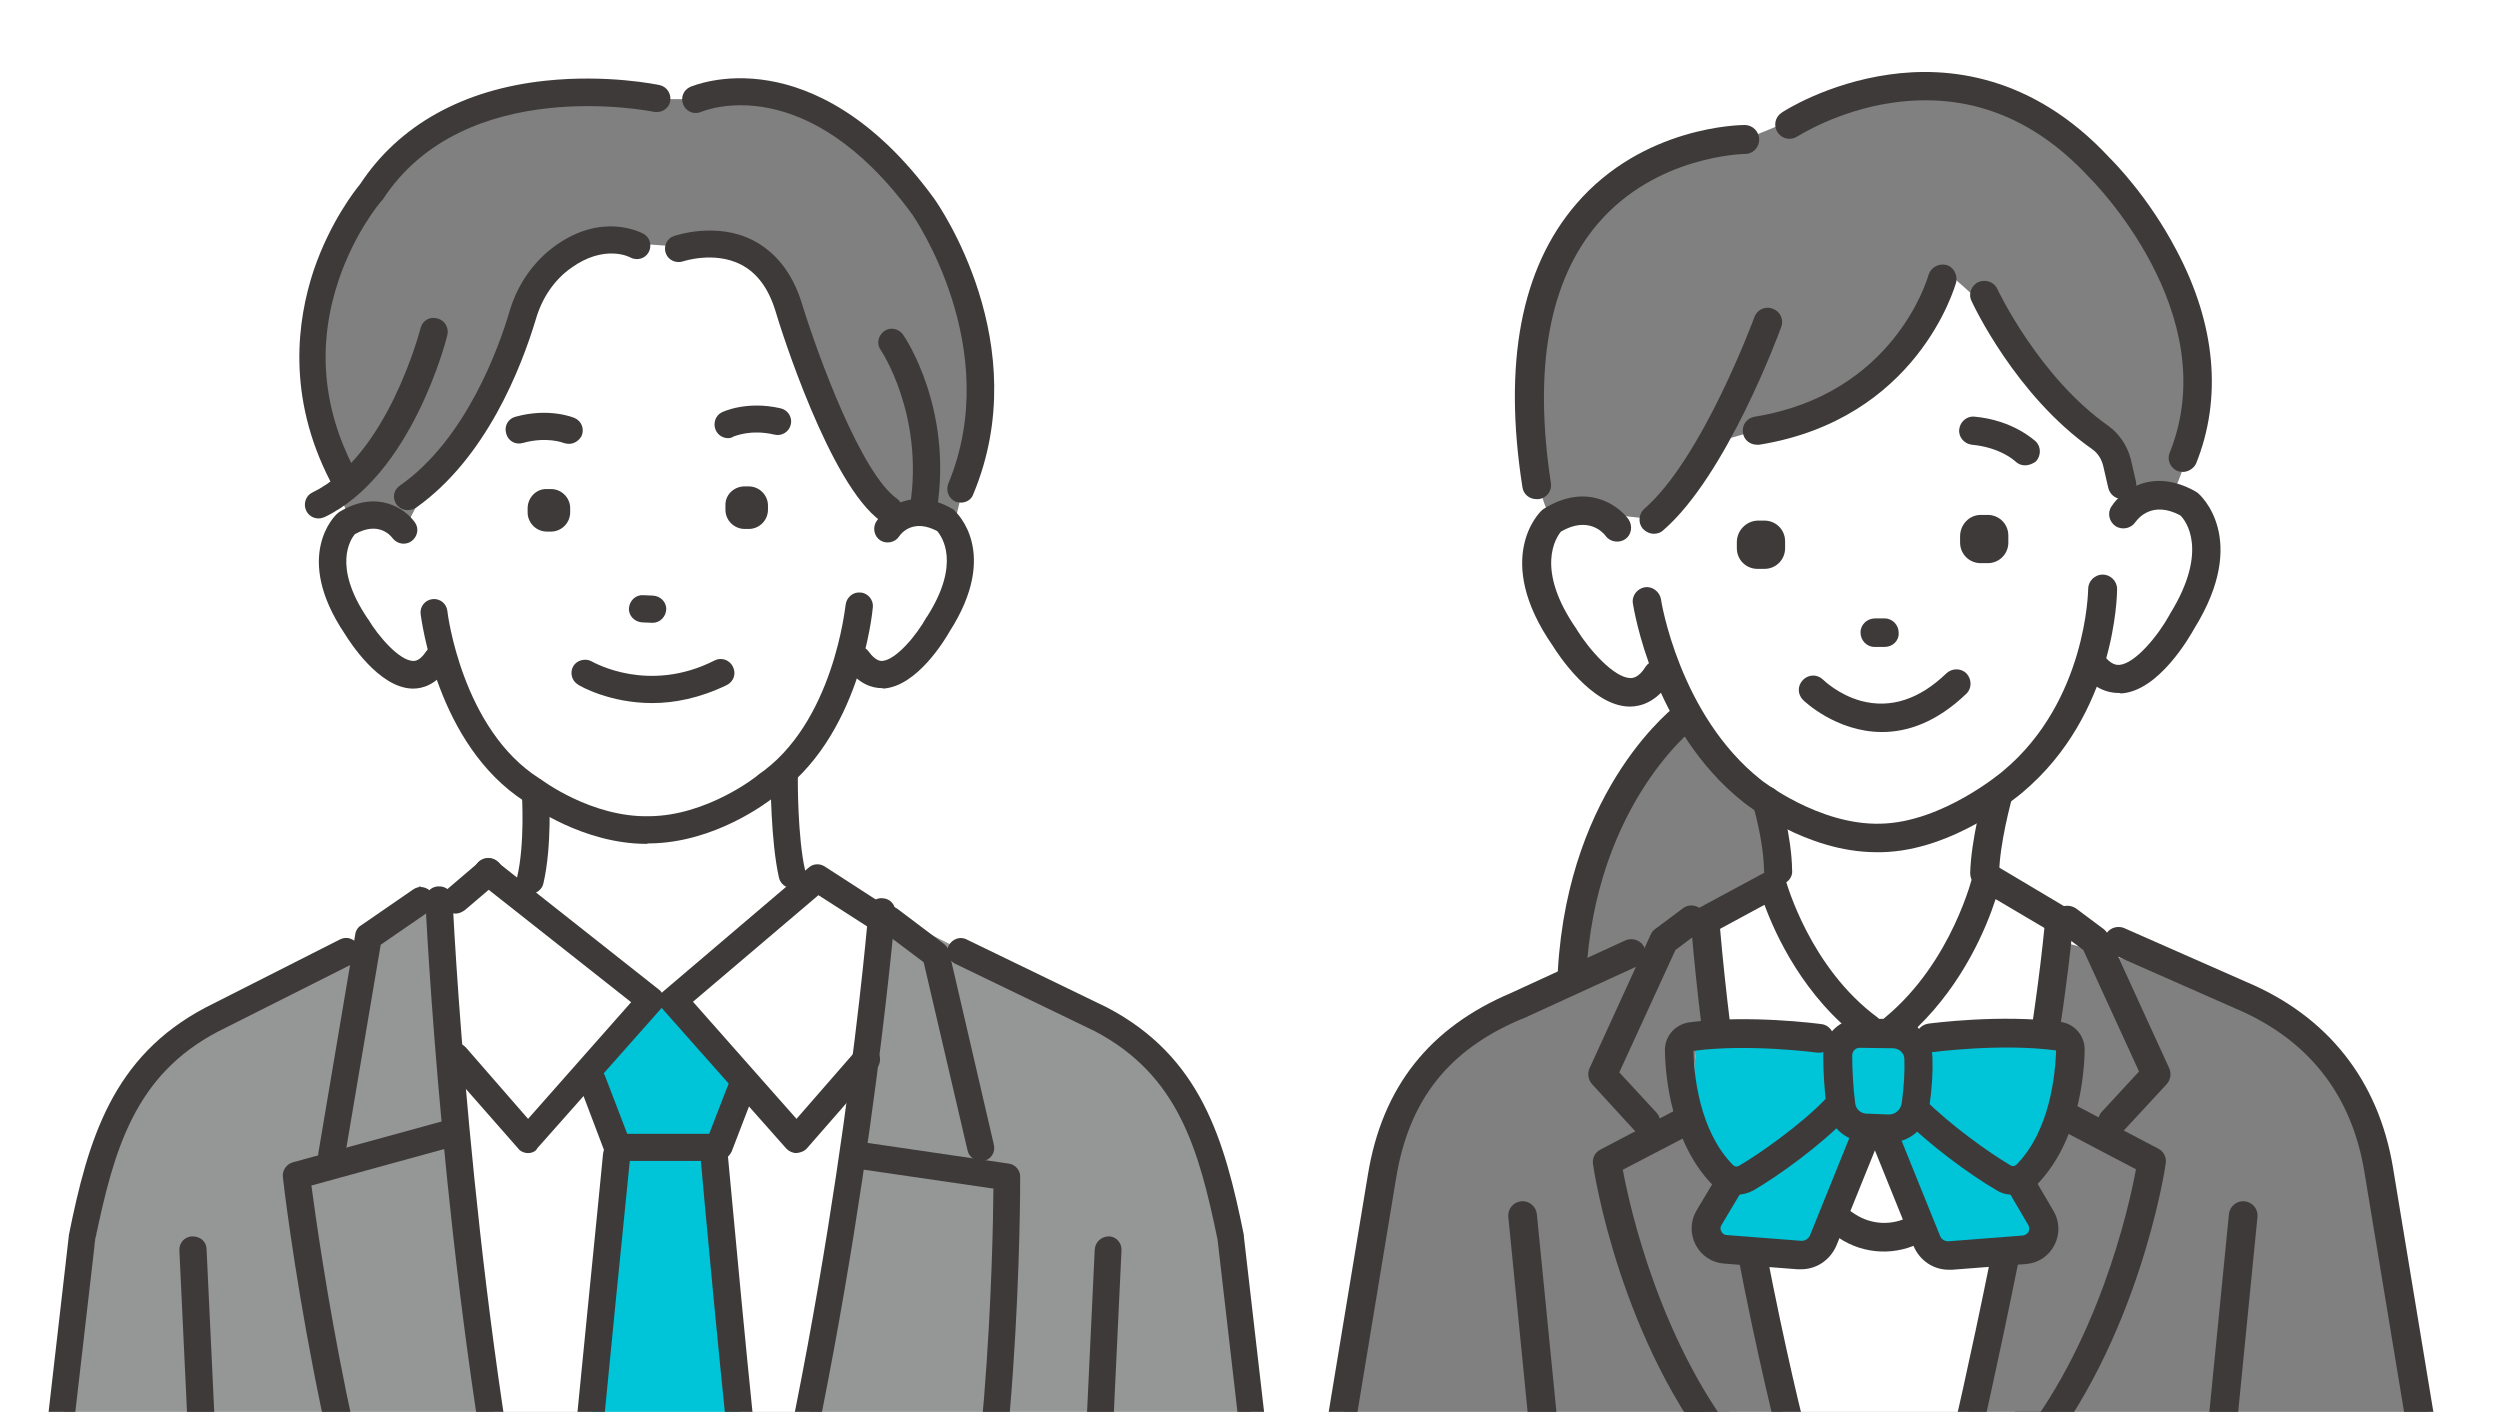 <?xml version="1.0" encoding="utf-8"?>
<!-- Generator: Adobe Illustrator 28.3.0, SVG Export Plug-In . SVG Version: 6.00 Build 0)  -->
<svg version="1.1" id="_レイヤー_2" xmlns="http://www.w3.org/2000/svg" xmlns:xlink="http://www.w3.org/1999/xlink" x="0px"
	 y="0px" viewBox="0 0 570 321.9" style="enable-background:new 0 0 570 321.9;" xml:space="preserve">
<style type="text/css">
	.st0{fill:none;}
	.st1{fill:#00C3D8;}
	.st2{clip-path:url(#SVGID_00000105426953228889634960000003150802870508383921_);}
	.st3{fill:#FFFFFF;}
	.st4{fill:#808080;}
	.st5{fill:#3E3A39;}
	.st6{fill:#959696;}
	.st7{fill:#00C4D8;}
	.st8{clip-path:url(#SVGID_00000088115509773138681590000015360364053131297433_);}
	.st9{fill:url(#SVGID_00000162352440282989618400000004872114945231213213_);}
</style>
<pattern  y="389.1" width="19.2" height="19.2" patternUnits="userSpaceOnUse" id="_新規パターンスウォッチ_2" viewBox="0 -19.2 19.2 19.2" style="overflow:visible;">
	<g>
		<rect y="-19.2" class="st0" width="19.2" height="19.2"/>
		<g>
			<rect y="-19.2" class="st0" width="19.2" height="19.2"/>
			<circle class="st1" cx="9.6" cy="-9.6" r="6.1"/>
			<rect y="-19.2" class="st0" width="19.2" height="19.2"/>
		</g>
	</g>
</pattern>
<g id="_レイヤー_1-2">
	<g>
		<defs>
			<rect id="SVGID_1_" width="290.2" height="321.9"/>
		</defs>
		<clipPath id="SVGID_00000056420720807458966400000018062159940927202443_">
			<use xlink:href="#SVGID_1_"  style="overflow:visible;"/>
		</clipPath>
		<g style="clip-path:url(#SVGID_00000056420720807458966400000018062159940927202443_);">
			<path class="st3" d="M217.8,121c-6.5-7.6-15.2-2.5-15.2-2.5l-0.4-39.2l-30.6-33.7l-26.5-2.4H124l-8.7,24.2L90.4,80.7l0.7,41
				c0,0-8.3-7.6-14.5,0.2c0,0-8.2,17,15.8,32.4c0,0,6.5-1.6,8.1-4.3c0,0,12,41.6,47.3,39.3c35.3,1.4,46.8-39.8,46.8-39.8
				c1.6,2.7,7.7,3.4,7.7,3.4C227.9,137,217.8,121,217.8,121L217.8,121z"/>
			<path class="st4" d="M147.5,55.7c0,0-15.7-6.4-23.5,9c0,0-14.8,37.2-28,48.6l-3.1,6.1L79,116.7c0,0-19.6-48.4,6.8-72.1
				c0,0,25.8-33.2,64.9-22l8,0c0,0,19.6-12.1,44.1,15.1c0,0,31.6,16.8,17.3,71.2l-2,8.5l-14.3,0.6l-6.1-8.7c0,0-12.8-22.8-20.9-45.7
				c0,0-6-10.7-20.9-7.3L147.5,55.7L147.5,55.7z"/>
			<path class="st3" d="M121.9,158.8c0,0,3.3,28.5,0,41.2l-1.5,25.5l31.9,72.7l42.5-80.7l-14.3-18.2c0,0-2.3-17.5,0.5-32.3l-36.5-13
				C144.5,154.1,121.9,158.8,121.9,158.8z"/>
			<path class="st5" d="M147.4,192.4c-14.4,0-26.5-8.7-27.8-9.7c-20-12.9-23.5-41.5-23.7-42.7c-0.2-1.7,1-3.2,2.7-3.4
				c1.7-0.2,3.2,1,3.4,2.7c0,0.3,3.3,27,21,38.2c0.1,0.1,0.2,0.1,0.2,0.1c0.1,0.1,11.6,8.8,24.8,8.5c13.2-0.1,24.5-9.1,24.6-9.2
				c0.1-0.1,0.1-0.1,0.2-0.2c17.3-11.7,19.9-38.5,20-38.8c0.2-1.7,1.7-3,3.4-2.8c1.7,0.1,3,1.7,2.8,3.4c-0.1,1.2-2.9,29.9-22.6,43.3
				c-1.4,1.1-13.5,10.4-28.4,10.5C147.9,192.3,147.7,192.3,147.4,192.4L147.4,192.4z"/>
			<path class="st5" d="M166,99.9c-1.2,0-2.3-0.7-2.8-1.8c-0.7-1.5-0.1-3.4,1.4-4.1c0.2-0.1,5.6-2.7,13.4-0.9
				c1.7,0.4,2.7,2.1,2.3,3.7c-0.4,1.7-2.1,2.7-3.7,2.3c-5.5-1.3-9.1,0.4-9.3,0.4C166.9,99.8,166.4,99.9,166,99.9L166,99.9z"/>
			<path class="st5" d="M129.7,101.2c-0.4,0-0.8-0.1-1.2-0.2c-0.2-0.1-3.9-1.5-9.3,0c-1.7,0.5-3.4-0.5-3.8-2.2
				c-0.5-1.7,0.5-3.4,2.2-3.8c7.6-2.1,13.2,0.2,13.4,0.3c1.6,0.7,2.3,2.5,1.6,4.1C132,100.5,130.9,101.2,129.7,101.2z"/>
			<path class="st5" d="M148.7,160.3c-9.7,0-16.5-3.9-16.9-4.2c-1.5-0.9-1.9-2.8-1.1-4.2s2.8-1.9,4.2-1.1c0.6,0.3,13,7.4,28-0.2
				c1.5-0.8,3.4-0.2,4.2,1.4s0.2,3.4-1.4,4.2C159.5,159.2,153.7,160.3,148.7,160.3L148.7,160.3z"/>
			<path class="st5" d="M169.6,110.9l1.1,0c2.4,0,4.3,1.9,4.4,4.2l0,1.1c0,2.4-1.9,4.3-4.2,4.4l-1.1,0c-2.4,0-4.3-1.9-4.4-4.2l0-1.1
				C165.3,112.9,167.2,111,169.6,110.9z"/>
			<path class="st5" d="M124.5,111.5l1.1,0c2.4,0,4.3,1.9,4.4,4.2l0,1.1c0,2.4-1.9,4.3-4.2,4.4l-1.1,0c-2.4,0-4.3-1.9-4.4-4.2l0-1.1
				C120.3,113.5,122.2,111.5,124.5,111.5z"/>
			<path class="st5" d="M148.8,142c0,0-0.1,0-0.1,0l-2.3-0.1c-1.7-0.1-3.1-1.5-3-3.2c0.1-1.7,1.5-3.1,3.2-3l2.3,0.1
				c1.7,0.1,3.1,1.5,3,3.2C151.8,140.6,150.5,142,148.8,142L148.8,142z"/>
			<path class="st5" d="M201.1,156.9c-2.2,0-5.3-0.9-8-4.7c-1-1.4-0.7-3.3,0.7-4.3c1.4-1,3.3-0.7,4.3,0.7c1.5,2.1,2.7,2.1,3,2.1
				c3.2-0.2,7.9-5.9,10.1-9.9c0-0.1,0.1-0.1,0.1-0.1c7.9-12.3,3.4-18.4,2.4-19.6c-5.4-2.9-8.2,0.4-8.7,1.2c-0.9,1.4-2.9,1.8-4.3,0.9
				c-1.4-0.9-1.8-2.9-0.9-4.3c2.1-3.2,8.4-8,17.3-2.9c0.2,0.1,0.4,0.2,0.5,0.4c0.4,0.4,10.5,9.5-1.1,27.6c-0.9,1.6-7.4,12.6-15.2,13
				C201.4,156.9,201.2,156.9,201.1,156.9L201.1,156.9z"/>
			<path class="st5" d="M120.9,203.8c-0.2,0-0.5,0-0.7-0.1c-1.7-0.4-2.7-2.1-2.3-3.7c1.8-7.6,1.1-18.7,1.1-18.8
				c-0.1-1.7,1.2-3.2,2.9-3.3c1.7-0.1,3.2,1.2,3.3,2.9c0,0.5,0.7,12-1.3,20.6C123.6,202.8,122.3,203.8,120.9,203.8L120.9,203.8z"/>
			<path class="st5" d="M180.6,202.5c-1.4,0-2.7-1-3-2.4c-1.9-8.4-1.9-22.2-1.9-22.8c0-1.7,1.4-3.1,3.1-3.1s3.1,1.4,3.1,3.1
				c0,0.1-0.1,13.6,1.7,21.3c0.4,1.7-0.6,3.3-2.3,3.7C181,202.5,180.8,202.5,180.6,202.5L180.6,202.5z"/>
			<path class="st5" d="M94.2,157c-0.1,0-0.2,0-0.2,0c-7.7-0.2-14.4-10.9-15.4-12.5c-11.9-17.7-2.2-27-1.7-27.4
				c0.2-0.1,0.3-0.3,0.5-0.4c8.6-5.2,15-0.7,17.2,2.4c1,1.4,0.6,3.3-0.8,4.3c-1.4,1-3.3,0.6-4.3-0.7c-0.5-0.7-3.3-3.9-8.6-0.9
				c-0.9,1.1-5.2,7.2,2.9,19.2c0,0.1,0.1,0.1,0.1,0.1c2.3,3.9,7.1,9.5,10.3,9.6c0.4,0,1.5,0,2.9-2.1c0.9-1.4,2.9-1.8,4.3-0.8
				c1.4,0.9,1.8,2.9,0.8,4.3C99.5,156.1,96.4,157,94.2,157L94.2,157z"/>
			<path class="st6" d="M275.7,368.4l10.9-35l-5.9-51.2c-3.9-22.4-13-38.6-32.1-50.9l-62.1-31.1l-33.8,37.6L95.7,202L79,217l-35,18
				c-9.2,5.7-17.4,20-19.3,30.7l-11.6,64.9l7,31L275.7,368.4L275.7,368.4z"/>
			<path class="st3" d="M111.4,198.8l-13.7,10.4c0,0,9.8,105.3,22.7,147.6c12,39.1,27,15.3,30.8,21.5l26-12.6l25.5-152.5l-16.3-13.1
				l-31.8,27L111.4,198.8L111.4,198.8z"/>
			<polygon class="st7" points="147.2,229.2 133.3,245.6 141.6,259.8 133.3,336.7 153.6,378.3 170.9,344.3 162.8,261.6 168.7,246.4 
				154.7,227.1 			"/>
			<path class="st5" d="M120.4,262.9L120.4,262.9c-0.9,0-1.8-0.4-2.3-1.1l-16.6-18.9c-1.1-1.3-1-3.2,0.3-4.4c1.3-1.1,3.2-1,4.4,0.3
				l14.2,16.3l23.5-26.6l-34.6-27.3c-1.3-1.1-1.6-3-0.5-4.4c1.1-1.3,3-1.6,4.3-0.5l37.1,29.3c0.7,0.5,1.1,1.3,1.2,2.2
				s-0.2,1.7-0.8,2.3l-28.1,31.7C122.2,262.5,121.3,262.9,120.4,262.9L120.4,262.9z"/>
			<path class="st5" d="M181.6,262.9c-0.9,0-1.7-0.4-2.3-1l-28.1-31.7c-0.6-0.6-0.8-1.4-0.8-2.3s0.4-1.6,1.1-2.1l32.9-28
				c1-0.9,2.5-1,3.7-0.2l13.6,8.8c1.4,0.9,1.9,2.9,0.9,4.3c-0.9,1.4-2.9,1.9-4.3,0.9l-11.7-7.5L158,228.4l23.6,26.7l13.6-15.6
				c1.1-1.3,3.1-1.4,4.4-0.3s1.4,3.1,0.3,4.4L184,261.8C183.4,262.5,182.5,262.8,181.6,262.9L181.6,262.9L181.6,262.9z"/>
			<path class="st5" d="M103.9,208.3c-0.9,0-1.7-0.4-2.3-1.1c-1.1-1.3-1-3.2,0.3-4.4l7.5-6.4c1.3-1.1,3.2-1,4.4,0.3s1,3.2-0.3,4.4
				l-7.5,6.4C105.3,208,104.6,208.3,103.9,208.3z"/>
			<path class="st5" d="M118.6,364.6c-1.4,0-2.7-1-3-2.5C101,291,97,206.2,97,205.3c-0.1-1.7,1.2-3.2,3-3.2c1.7-0.1,3.2,1.2,3.2,3
				c0,0.8,4,85.2,18.4,155.9c0.3,1.7-0.7,3.3-2.4,3.7C119,364.6,118.8,364.6,118.6,364.6L118.6,364.6z"/>
			<path class="st5" d="M75.6,266.4c-0.2,0-0.3,0-0.5,0c-1.7-0.3-2.8-1.9-2.5-3.6L81,213c0.1-0.8,0.6-1.6,1.3-2l11.9-8.2
				c1.4-1,3.3-0.6,4.3,0.8s0.6,3.3-0.8,4.3l-10.9,7.5l-8.2,48.5C78.4,265.3,77.1,266.4,75.6,266.4L75.6,266.4z"/>
			<path class="st5" d="M94.9,386.3c-1.2,0-2.3-0.7-2.8-1.8c-18.7-41.7-27.3-113-27.6-116.1c-0.2-1.5,0.8-3,2.3-3.4l33.9-9.3
				c1.7-0.4,3.4,0.5,3.8,2.2s-0.5,3.4-2.2,3.8l-31.3,8.6c1.8,13.5,10.5,75.2,26.8,111.6c0.7,1.6,0,3.4-1.6,4.1
				C95.7,386.2,95.3,386.3,94.9,386.3z"/>
			<path class="st5" d="M174.7,368.8c-0.2,0-0.5,0-0.8-0.1c-1.7-0.4-2.7-2.1-2.3-3.8c19.9-79.5,26.4-156.5,26.4-157.3
				c0.1-1.7,1.6-3,3.3-2.8c1.7,0.1,3,1.6,2.8,3.3c-0.1,0.8-6.6,78.2-26.6,158.3C177.4,367.8,176.1,368.8,174.7,368.8L174.7,368.8z"
				/>
			<path class="st5" d="M223.6,264.7c-1.4,0-2.7-1-3-2.4l-10-42.9l-9.7-7.3c-1.4-1-1.6-3-0.6-4.3s3-1.6,4.3-0.6l10.6,8
				c0.6,0.4,1,1.1,1.2,1.8l10.2,44c0.4,1.7-0.6,3.3-2.3,3.7C224.1,264.6,223.8,264.7,223.6,264.7L223.6,264.7z"/>
			<path class="st5" d="M216.5,389.1c-0.3,0-0.6,0-0.9-0.1c-1.6-0.5-2.6-2.2-2.1-3.9c11.7-38.1,12.9-100.5,13-114.1l-32.2-4.7
				c-1.7-0.2-2.9-1.8-2.6-3.5c0.2-1.7,1.8-2.9,3.5-2.6l34.8,5.1c1.5,0.2,2.6,1.5,2.6,3c0,3,0.1,74.9-13.3,118.6
				C219.1,388.3,217.8,389.1,216.5,389.1L216.5,389.1z"/>
			<path class="st5" d="M163.7,264.7h-22.9c-1.3,0-2.4-0.8-2.9-2l-5.8-15.3c-0.6-1.6,0.2-3.4,1.8-4s3.4,0.2,4,1.8l5.1,13.3h18.7
				l4.3-11.1c0.6-1.6,2.4-2.4,4-1.8c1.6,0.6,2.4,2.4,1.8,4l-5,13C166.1,263.9,165,264.7,163.7,264.7L163.7,264.7z"/>
			<path class="st5" d="M132.8,345.9c-0.1,0-0.2,0-0.3,0c-1.7-0.1-3-1.7-2.8-3.4c1.2-13.7,7.8-78.9,7.8-79.5
				c0.2-1.7,1.7-2.9,3.4-2.8s2.9,1.7,2.8,3.4c-0.1,0.7-6.6,65.7-7.8,79.4C135.7,344.6,134.4,345.9,132.8,345.9z"/>
			<path class="st5" d="M170.9,347.4c-1.5,0-2.9-1.1-3.1-2.7c-2.4-18.2-8.1-80.5-8.1-81.2c-0.1-1.7,1.1-3.2,2.8-3.4
				c1.7-0.1,3.2,1.1,3.4,2.8c0.1,0.6,5.7,62.8,8.1,80.9c0.2,1.7-1,3.3-2.7,3.5C171.2,347.4,171,347.4,170.9,347.4L170.9,347.4z"/>
			<path class="st5" d="M48.4,381.5c-1.6,0-3-1.3-3.1-3c-2.4-50.5-4.4-93.4-4.4-93.4c-0.1-1.7,1.2-3.2,3-3.2s3.2,1.2,3.2,3
				c0,0,2,42.9,4.4,93.4c0.1,1.7-1.2,3.2-3,3.2C48.5,381.5,48.5,381.5,48.4,381.5L48.4,381.5z"/>
			<path class="st5" d="M248.2,381.3c0,0-0.1,0-0.1,0c-1.7-0.1-3-1.5-2.9-3.2c2.4-50.5,4.4-93.2,4.4-93.2c0.1-1.7,1.5-3,3.2-3
				s3,1.5,2.9,3.2c0,0-2,42.8-4.4,93.2C251.2,380,249.9,381.3,248.2,381.3L248.2,381.3z"/>
			<path class="st5" d="M11.4,349.5c-0.1,0-0.2,0-0.4,0c-1.7-0.2-2.9-1.7-2.7-3.4l7.4-64.4l0-0.1c4.4-21.8,9.9-40.7,31.2-51.9
				l30.6-15.5c1.5-0.8,3.4-0.2,4.2,1.4c0.8,1.5,0.2,3.4-1.4,4.2l-30.6,15.4c-18.9,9.9-23.7,26.7-28,47.5l-7.4,64.1
				C14.2,348.3,12.9,349.5,11.4,349.5L11.4,349.5z"/>
			<path class="st5" d="M288.1,349.5c-1.5,0-2.9-1.2-3.1-2.8l-7.4-64.1c-4.3-20.8-9-37.5-28-47.5l-31.9-15.4
				c-1.5-0.8-2.2-2.6-1.4-4.1s2.6-2.2,4.1-1.4l32,15.5c21.4,11.2,26.8,30.1,31.2,51.9l0,0.3l7.4,64.2c0.2,1.7-1,3.2-2.7,3.4
				C288.3,349.5,288.2,349.5,288.1,349.5L288.1,349.5z"/>
			<path class="st5" d="M78.1,111.4c-1.1,0-2.2-0.6-2.8-1.7c-10-19.4-7.5-36.8-3.8-48c3.8-11.2,9.6-18.5,10.6-19.7
				c8.8-13.4,23.4-21.6,42.3-23.6c14.1-1.5,25.5,0.9,26,1c1.7,0.4,2.7,2,2.4,3.7s-2,2.7-3.7,2.4c-0.5-0.1-43.2-8.8-61.9,20.1
				c-0.1,0.1-0.2,0.2-0.3,0.3c-0.1,0.1-6,7-9.7,18c-4.9,14.6-3.7,29,3.5,42.9c0.8,1.5,0.2,3.4-1.3,4.2
				C79.1,111.3,78.6,111.4,78.1,111.4L78.1,111.4z"/>
			<path class="st5" d="M219.1,114.6c-0.4,0-0.8-0.1-1.2-0.2c-1.6-0.7-2.3-2.5-1.7-4.1c12.9-31-8-61.1-8.2-61.4
				c-24.2-33.1-47.1-23.8-48.1-23.4c-1.6,0.7-3.4,0-4.1-1.6c-0.7-1.6,0-3.4,1.6-4.1c0.3-0.1,7.4-3.2,17.9-1.4
				c9.4,1.6,23.6,7.5,37.7,26.9c1,1.4,23.2,33.2,8.9,67.4C221.5,113.9,220.3,114.6,219.1,114.6L219.1,114.6z"/>
			<path class="st5" d="M202.6,119.4c-0.6,0-1.2-0.2-1.8-0.6c-11.6-8.3-22.8-43.8-24-47.9c-1.6-5.2-4.2-8.7-7.9-10.6
				c-6.1-3.1-13.2-0.7-13.2-0.7c-1.6,0.5-3.4-0.3-3.9-1.9c-0.6-1.6,0.3-3.4,1.9-3.9c0.4-0.1,9.6-3.3,18,1c5.2,2.7,9,7.5,11.1,14.3
				c4,12.9,13.6,38.8,21.7,44.6c1.4,1,1.7,2.9,0.7,4.3C204.5,118.9,203.5,119.4,202.6,119.4L202.6,119.4z"/>
			<path class="st5" d="M92.9,116.3c-1,0-1.9-0.5-2.5-1.3c-1-1.4-0.7-3.3,0.8-4.3c15-10.5,22.5-31.3,25-39.8
				c1.8-6.1,5.5-11.3,10.3-14.8c10.9-7.9,19.8-3,20.2-2.8c1.5,0.8,2,2.7,1.2,4.2s-2.7,2-4.2,1.2c-0.3-0.2-6-3-13.5,2.4
				c-3.8,2.7-6.6,6.8-8,11.6c-3.4,11.3-11.4,31.8-27.4,43.1C94.1,116.2,93.5,116.3,92.9,116.3L92.9,116.3z"/>
			<path class="st5" d="M210.6,118.8c-0.2,0-0.3,0-0.5,0c-1.7-0.3-2.9-1.8-2.6-3.5c3.2-20.7-6.6-35.4-6.7-35.5
				c-1-1.4-0.6-3.3,0.8-4.3c1.4-1,3.3-0.6,4.3,0.8c0.5,0.7,11.4,16.9,7.7,40C213.5,117.7,212.2,118.8,210.6,118.8L210.6,118.8z"/>
			<path class="st5" d="M72.6,118.2c-1.2,0-2.3-0.7-2.8-1.8c-0.7-1.5-0.1-3.4,1.4-4.1c17.2-8.3,24.6-37.2,24.7-37.5
				c0.4-1.7,2.1-2.7,3.8-2.2c1.7,0.4,2.7,2.1,2.3,3.8c-0.3,1.3-8.2,32-28,41.5C73.5,118.1,73.1,118.2,72.6,118.2L72.6,118.2z"/>
		</g>
	</g>
</g>
<g id="_レイヤー_1-2_00000063616760457357541190000018158163401789562241_">
	<g>
		<defs>
			<rect id="SVGID_00000116942273493798082920000017433245980002981046_" x="290.6" y="-16" width="275.6" height="337.9"/>
		</defs>
		<clipPath id="SVGID_00000158722347335192334820000002735021806988431804_">
			<use xlink:href="#SVGID_00000116942273493798082920000017433245980002981046_"  style="overflow:visible;"/>
		</clipPath>
		<g style="clip-path:url(#SVGID_00000158722347335192334820000002735021806988431804_);">
			<g>
				<path class="st4" d="M384.4,163.3c0,0-26.7,20-26.2,66.2l71.5,8.4l5-62.9l-40.8-22.1L384.4,163.3L384.4,163.3z"/>
				<path class="st5" d="M432.7,241.5l-77.7-9.1l0-2.9c-0.5-45.4,24.2-66.3,27.2-68.7l11-12l44.9,24.3L432.7,241.5L432.7,241.5z
					 M361.5,226.6l65.3,7.7l4.6-57.4L394.6,157l-8,8.7l-0.2,0.2C386,166.2,362.1,184.9,361.5,226.6L361.5,226.6z M384.4,163.3
					L384.4,163.3L384.4,163.3z"/>
			</g>
			<path class="st4" d="M413.4,25.4l-15.6,6.4c0,0-36.3,0.8-46.7,38c0,0-6.8,28.8,2.6,48.9l92.3-2.3l45.7,2.3
				c0,0,14.2-17.1,6.8-47.6c0,0-17.7-44.3-47.9-50.2C450.7,20.9,431.2,19.6,413.4,25.4L413.4,25.4z"/>
			<path class="st4" d="M305.2,328l14.7-75.6c0,0,16.7-21.2,34.7-26.9l46-19.5h59.2l59.1,26.7c0,0,17.1,7.3,24,37.6l11.9,56.4
				L305.2,328L305.2,328z"/>
			<path class="st3" d="M405.5,183.8l-1.2,21.2l-14.3,7.3c0,0-21.3,61.1-9.2,91.3c5.3,13.3,38.5,44.2,46.6,44.2
				c9,0,36.8-24,51.9-54.4c16.1-32.4,11.2-73.2,11.2-73.4c0.1-1-37.5-17.4-37.5-17.4l2.4-20.8L405.5,183.8L405.5,183.8z"/>
			<g>
				
					<pattern  id="SVGID_00000114770309801171816670000012697875684330136213_" xlink:href="#_譁ｰ隕上ヱ繧ｿ繝ｼ繝ｳ繧ｹ繧ｦ繧ｩ繝メ_2" patternTransform="matrix(0.163 -0.163 -0.163 -0.163 -9598.035 -2892.742)">
				</pattern>
				<path style="fill:url(#SVGID_00000114770309801171816670000012697875684330136213_);" d="M395.3,262.3l25.7,17.2
					c4.8,3.2,10.9,3.5,15.9,0.7l32.4-17.9l-7.8,70h-75.4L395.3,262.3L395.3,262.3z"/>
				<path class="st5" d="M464.5,335.6h-82l10.3-78.9l30.1,20.1c3.8,2.5,8.6,2.7,12.6,0.5l37.9-20.9L464.5,335.6L464.5,335.6z
					 M389.9,329.1h68.7l6.8-60.9L438.5,283c-6.1,3.4-13.5,3.1-19.3-0.8l-21.3-14.3L389.9,329.1L389.9,329.1z"/>
			</g>
			<path class="st3" d="M367.1,74.7c0,0-4.4,35.4,1.6,45.6c0,0-15.9-11-18.3,8.8c0,0,3.5,36.6,28.3,26.7c0,0,16.1,39.4,50.4,38
				c0,0,39-3.9,47-43.9c0,0,11.3,14.4,22.2-9.4c0,0,19.9-29.8-10.4-26.1l-5.6-11.4l-34-54l-55.9-2L367.1,74.7L367.1,74.7z"/>
			<path class="st4" d="M377.1,118.4l-13-1.4l-6.8-6.5l5.5-39.4c0,0,14.9-45,85.2-33.1l41.9,30l-8.1,33.5c0,0-19.3-23.9-38.1-39.6
				c0,0-7.2,17.4-23.6,30.7l-27.8,7.9L377.1,118.4z"/>
			<path class="st5" d="M405.5,201.7c-1.8,0-3.2-1.4-3.3-3.2c-0.1-6.8-2.5-15-2.6-15.1c-0.5-1.7,0.5-3.5,2.2-4
				c1.7-0.5,3.5,0.5,4,2.2c0.1,0.4,2.7,9.1,2.8,16.8C408.8,200.2,407.3,201.7,405.5,201.7C405.5,201.7,405.5,201.7,405.5,201.7
				L405.5,201.7z"/>
			<path class="st5" d="M452.5,202.4C452.5,202.4,452.5,202.4,452.5,202.4c-1.9,0-3.3-1.5-3.3-3.3c0.2-7.7,3-17.8,3.1-18.3
				c0.5-1.7,2.3-2.8,4-2.3c1.7,0.5,2.8,2.3,2.3,4c0,0.1-2.7,9.8-2.8,16.7C455.7,201,454.3,202.4,452.5,202.4L452.5,202.4z"/>
			<path class="st5" d="M427.8,194.3c-16,0-29.7-10.9-30.3-11.4c-20.7-16.4-25-44.2-25.2-45.3c-0.3-1.8,1-3.4,2.7-3.7s3.4,1,3.7,2.7
				c0,0.3,4.2,26.5,22.8,41.2c0.1,0.1,13.2,10.4,27.3,10c14.2-0.3,27.9-12,28-12.1c19-15.9,19.3-41.2,19.3-41.4
				c0-1.8,1.5-3.3,3.3-3.3l0,0c1.8,0,3.3,1.5,3.3,3.3c0,1.2-0.3,28.5-21.6,46.4c-0.6,0.5-15.6,13.3-32.1,13.6
				C428.6,194.3,428.2,194.3,427.8,194.3L427.8,194.3z"/>
			<path class="st5" d="M461.7,106.1c-0.8,0-1.6-0.3-2.2-0.9c-0.2-0.2-3.5-3.2-9.9-3.8c-1.8-0.2-3.1-1.8-2.9-3.5
				c0.2-1.8,1.8-3.1,3.5-2.9c8.8,0.8,13.6,5.4,13.9,5.6c1.3,1.2,1.3,3.3,0.1,4.6C463.4,105.8,462.5,106.1,461.7,106.1L461.7,106.1z"
				/>
			<path class="st5" d="M429.7,147.5C429.7,147.5,429.7,147.5,429.7,147.5l-2.3,0c-1.8,0-3.2-1.5-3.2-3.3c0-1.8,1.5-3.2,3.3-3.2
				l2.2,0c1.8,0,3.2,1.5,3.2,3.3C433,146.1,431.5,147.5,429.7,147.5L429.7,147.5z"/>
			<path class="st5" d="M451.6,117.4l1.4,0c2.7-0.1,4.9,2,4.9,4.7l0,1.4c0.1,2.7-2,4.9-4.7,4.9l-1.4,0c-2.7,0.1-4.9-2-4.9-4.7l0-1.4
				C446.9,119.6,449,117.4,451.6,117.4z"/>
			<path class="st5" d="M400.7,118.7l1.4,0c2.7-0.1,4.9,2,4.9,4.7l0,1.4c0.1,2.7-2,4.9-4.7,4.9l-1.4,0c-2.7,0.1-4.9-2-4.9-4.7l0-1.4
				C396,121,398.1,118.8,400.7,118.7z"/>
			<path class="st5" d="M429.1,166.9c-10.5,0-17.9-7.2-18-7.3c-1.3-1.3-1.3-3.3,0-4.6c1.3-1.3,3.3-1.3,4.6,0
				c0.1,0.1,3.5,3.4,8.6,4.8c6.7,1.8,13.3-0.3,19.5-6.3c1.3-1.2,3.4-1.2,4.6,0.1s1.2,3.4-0.1,4.6
				C441.4,164.8,434.8,166.9,429.1,166.9L429.1,166.9z"/>
			<path class="st5" d="M371.6,161.1c0,0-0.1,0-0.1,0c-8.6-0.1-16.4-12.1-17.5-13.9c-13.7-19.8-3-30.4-2.5-30.8l0.2-0.2l0.3-0.2
				c9.6-6,16.8-1,19.3,2.4c1,1.5,0.7,3.5-0.7,4.5c-1.4,1-3.5,0.7-4.5-0.7c-0.6-0.8-4-4.6-10.2-1c-1,1.2-6.1,8.4,3.6,22.3l0.1,0.2
				c2.8,4.5,8.4,10.8,12.1,10.9c0.5,0,1.9,0,3.5-2.6c1-1.5,3-1.9,4.5-1c1.5,1,1.9,3,1,4.5C377.6,160.1,374.1,161.1,371.6,161.1z"/>
			<path class="st5" d="M483,158c-2.4,0-5.8-1-8.7-5c-1.1-1.4-0.7-3.5,0.7-4.5c1.4-1.1,3.5-0.7,4.5,0.7c1.8,2.5,3.2,2.4,3.7,2.4
				c3.7-0.3,9-6.9,11.5-11.5l0.1-0.2c8.9-14.4,3.5-21.3,2.3-22.4c-6.4-3.4-9.6,0.7-10.2,1.5c-1,1.5-3,1.9-4.5,1c-1.5-1-2-3-1-4.5
				c2.3-3.6,9.2-9,19.1-3.5l0.3,0.2l0.3,0.2c0.5,0.4,11.9,10.4-0.8,30.9c-1,1.8-8.1,14.3-16.7,14.8C483.4,158,483.2,158,483,158
				L483,158z"/>
			<path class="st5" d="M426.3,237.7c-0.7,0-1.4-0.2-1.9-0.6c-13.1-9.7-19.6-24-22.1-30.8l-13.5,7.3c-1.6,0.9-3.6,0.3-4.4-1.3
				c-0.9-1.6-0.3-3.6,1.3-4.4l16.9-9.1c0.9-0.5,1.9-0.5,2.8-0.1c0.9,0.4,1.6,1.2,1.8,2.2c0.1,0.2,5.4,19.7,20.9,31.1
				c1.4,1.1,1.7,3.1,0.7,4.6C428.2,237.2,427.2,237.7,426.3,237.7L426.3,237.7z"/>
			<path class="st5" d="M434.8,239.6c-0.7,0-1.3-0.2-1.9-0.6c-1.8-1.3-2.8-2-2.8-2c-0.8-0.6-1.3-1.5-1.4-2.5c0-1,0.4-2,1.2-2.6
				c15.3-12.7,19.9-32.4,20-32.6c0.2-1,0.9-1.9,1.9-2.3c1-0.4,2-0.3,3,0.2l16.3,9.7c1.5,0.9,2.1,2.9,1.1,4.5
				c-0.9,1.5-2.9,2.1-4.5,1.1L455,205c-2.1,6.5-7.3,19-17.8,29.2c1,1.1,1.2,2.8,0.3,4.1C436.9,239.2,435.9,239.7,434.8,239.6
				L434.8,239.6z"/>
			<path class="st5" d="M350.3,113.8c-1.6,0-3-1.1-3.2-2.8c-4.4-28.2-0.3-49.8,12.2-64.4c15.3-17.9,37.6-18.1,38.5-18.1
				c1.8,0,3.3,1.5,3.3,3.3s-1.4,3.3-3.2,3.3l0,0c-0.2,0-20.3,0.3-33.6,15.9c-11.1,13-14.7,32.9-10.7,59.1c0.3,1.8-0.9,3.4-2.7,3.7
				C350.7,113.8,350.5,113.8,350.3,113.8L350.3,113.8z"/>
			<path class="st5" d="M497.7,107.6c-0.4,0-0.8-0.1-1.2-0.2c-1.7-0.7-2.5-2.6-1.8-4.2c12.8-31.9-18-62.4-18.3-62.7l-0.1-0.1
				c-12.7-13.7-27.7-19.4-44.7-17c-12.7,1.8-21.7,7.7-21.8,7.7c-1.5,1-3.5,0.6-4.5-0.9c-1-1.5-0.6-3.5,0.9-4.5
				c0.4-0.3,10.3-6.7,24.5-8.7c13.2-1.9,32.6-0.1,50.3,19c0.9,0.9,8.8,8.8,15.2,21c9,16.9,10.5,33.8,4.5,48.7
				C500.2,106.8,498.9,107.6,497.7,107.6L497.7,107.6z"/>
			<path class="st5" d="M377.1,121.7c-0.9,0-1.8-0.4-2.5-1.1c-1.2-1.4-1-3.4,0.3-4.6c13.2-11.4,25-43.4,25.1-43.7
				c0.6-1.7,2.5-2.6,4.2-1.9c1.7,0.6,2.6,2.5,1.9,4.2c-0.5,1.4-12.5,34-27,46.4C378.7,121.4,377.9,121.7,377.1,121.7L377.1,121.7z"
				/>
			<path class="st5" d="M483.9,113.8c-1.5,0-2.8-1-3.2-2.5l-1.2-5.2c-0.4-1.5-1.2-2.8-2.5-3.7c-17.4-12.2-27.1-32.9-27.5-33.8
				c-0.8-1.6,0-3.6,1.6-4.3c1.6-0.7,3.6,0,4.3,1.6l0,0c0.1,0.2,9.4,20,25.3,31.2c2.5,1.8,4.3,4.5,5.1,7.5l1.2,5.2
				c0.4,1.8-0.7,3.5-2.4,3.9C484.4,113.8,484.2,113.8,483.9,113.8L483.9,113.8z"/>
			<path class="st5" d="M400.6,101.4c-1.6,0-3-1.1-3.2-2.7c-0.3-1.8,0.9-3.4,2.7-3.7c31.6-5.1,39.3-31.2,39.6-32.3
				c0.5-1.7,2.3-2.7,4-2.3s2.7,2.3,2.3,4c-0.4,1.3-9,31.2-44.9,37C400.9,101.4,400.8,101.4,400.6,101.4L400.6,101.4z"/>
			<path class="st4" d="M362.8,221.4l24.4-6.8c0,0,13.7,96.3,22,115.3l-17-0.3C392.1,329.6,349.8,247.1,362.8,221.4L362.8,221.4z"/>
			<path class="st5" d="M409.2,333.2c-1.4,0-2.8-1-3.1-2.4c-0.1-0.6-15.2-57.4-20.5-119.4c-0.2-1.8,1.2-3.4,3-3.5
				c1.8-0.2,3.4,1.2,3.5,3c5.3,61.4,20.2,117.7,20.3,118.3c0.5,1.7-0.6,3.5-2.3,4C409.7,333.1,409.4,333.2,409.2,333.2z"/>
			<path class="st5" d="M375.3,259c-0.9,0-1.8-0.3-2.4-1l-9.9-10.8c-0.9-1-1.1-2.4-0.6-3.6l14-30.6c0.2-0.5,0.6-0.9,1-1.2l6.3-4.7
				c1.4-1.1,3.5-0.8,4.6,0.7s0.8,3.5-0.7,4.6l-5.6,4.2l-12.8,27.9l8.5,9.2c1.2,1.3,1.1,3.4-0.2,4.6
				C376.9,258.8,376.1,259.1,375.3,259L375.3,259z"/>
			<path class="st5" d="M395.4,335.6c-0.9,0-1.9-0.4-2.5-1.2c-23.5-28.2-29.5-67.4-29.7-69c-0.2-1.4,0.5-2.7,1.7-3.3l24-12.6
				c1.6-0.8,3.6-0.2,4.4,1.4c0.8,1.6,0.2,3.6-1.4,4.4L370,266.7c1.6,8.7,8.7,40.5,27.9,63.6c1.1,1.4,1,3.4-0.4,4.6
				C396.8,335.3,396.1,335.6,395.4,335.6L395.4,335.6z"/>
			<path class="st4" d="M494.1,221.4l-24.4-6.8c0,0-12.5,91.3-24,115.4l19.1-0.4C464.8,329.6,507.2,247.1,494.1,221.4L494.1,221.4z"
				/>
			<path class="st5" d="M481.6,259c-0.8,0-1.6-0.3-2.2-0.9c-1.3-1.2-1.4-3.3-0.2-4.6l8.5-9.2L475,216.6l-5.6-4.2
				c-1.4-1.1-1.7-3.1-0.7-4.6c1.1-1.4,3.1-1.7,4.6-0.7l6.3,4.7c0.4,0.3,0.8,0.8,1,1.2l14,30.6c0.5,1.2,0.3,2.6-0.6,3.6L484,258
				C483.4,258.7,482.5,259,481.6,259L481.6,259z"/>
			<path class="st5" d="M461.6,335.6c-0.7,0-1.5-0.2-2.1-0.8c-1.4-1.1-1.6-3.2-0.4-4.6c19.2-23.1,26.3-54.9,27.9-63.6l-21.9-11.5
				c-1.6-0.8-2.2-2.8-1.4-4.4c0.8-1.6,2.8-2.2,4.4-1.4l24,12.6c1.2,0.6,1.9,2,1.7,3.3c-0.2,1.7-6.3,40.8-29.7,69
				C463.5,335.2,462.5,335.6,461.6,335.6L461.6,335.6z"/>
			<path class="st5" d="M305.2,331.3c-0.2,0-0.4,0-0.5,0c-1.8-0.3-3-2-2.7-3.7l9.9-59.9c3.3-19.9,14-33.4,32.6-41.3l26.1-12
				c1.6-0.7,3.6,0,4.3,1.6c0.7,1.6,0,3.6-1.6,4.3l-26.2,12c0,0-0.1,0-0.1,0c-16.7,7-25.8,18.5-28.7,36.4l-9.9,59.9
				C308.1,330.1,306.7,331.3,305.2,331.3L305.2,331.3z"/>
			<path class="st5" d="M552.2,329.9c-1.6,0-2.9-1.1-3.2-2.7l-9.9-59.9c-2.9-17.8-12.9-30.4-29.5-37.4l-27.9-12.3
				c-1.6-0.7-2.4-2.6-1.7-4.3c0.7-1.6,2.6-2.4,4.3-1.7l27.9,12.3c18.5,7.8,30.1,22.4,33.4,42.3l9.9,59.9c0.3,1.8-0.9,3.4-2.7,3.7
				C552.6,329.9,552.4,329.9,552.2,329.9L552.2,329.9z"/>
			<path class="st5" d="M352,329.9c-1.6,0-3.1-1.3-3.2-2.9l-4.9-49.5c-0.2-1.8,1.1-3.4,2.9-3.6c1.8-0.2,3.4,1.1,3.6,2.9l4.9,49.5
				c0.2,1.8-1.1,3.4-2.9,3.6C352.2,329.9,352.1,329.9,352,329.9L352,329.9z"/>
			<path class="st5" d="M506.5,329.9c-0.1,0-0.2,0-0.3,0c-1.8-0.2-3.1-1.8-2.9-3.6l4.9-49.5c0.2-1.8,1.8-3.1,3.6-2.9
				c1.8,0.2,3.1,1.8,2.9,3.6l-4.9,49.5C509.6,328.7,508.2,329.9,506.5,329.9L506.5,329.9z"/>
			<path class="st5" d="M447.8,333.2c-0.3,0-0.5,0-0.7-0.1c-1.8-0.4-2.8-2.2-2.4-3.9c0.2-0.7,17.1-72.9,21.5-118.4
				c0.2-1.8,1.8-3.1,3.5-2.9c1.8,0.2,3.1,1.8,2.9,3.5c-4.5,45.9-21.5,118.5-21.6,119.3C450.6,332.1,449.3,333.1,447.8,333.2
				L447.8,333.2z"/>
			<g>
				<path class="st3" d="M420.1,237.5c0,0-26.5-3.9-33.1,0c0,0-4.3,23.4,7.6,29.8l25.6-14.9V237.5z"/>
				<polygon class="st3" points="403.2,251.5 390,283.2 414.3,284.7 428.3,252.4 420.1,242.8 				"/>
				<path class="st7" d="M420.1,237.5c0,0-26.5-3.9-33.1,0c0,0-4.3,23.4,7.6,29.8l25.6-14.9V237.5z"/>
				<polygon class="st7" points="403.2,251.5 390,283.2 414.3,284.7 428.3,252.4 420.1,242.8 				"/>
				<path class="st5" d="M395.9,272.4c-2,0-4-0.8-5.5-2.3c-9.3-9.6-10.7-24.5-10.8-30.5c-0.1-3.3,2.3-6,5.5-6.5
					c13.6-1.8,29.5,0.3,30.2,0.4c1.8,0.2,3,1.9,2.8,3.7c-0.2,1.8-1.9,3-3.7,2.8c-0.2,0-15.7-2.1-28.3-0.4c0.1,5.3,1.3,18.2,9,26
					c0.4,0.4,0.9,0.5,1.4,0.2c4.8-2.8,14.1-9.4,19.6-15.1c1.2-1.3,3.3-1.3,4.6-0.1c1.3,1.2,1.3,3.3,0.1,4.6
					c-5.6,5.8-15,12.7-21,16.2C398.5,272.1,397.2,272.4,395.9,272.4L395.9,272.4z"/>
				<path class="st5" d="M410.6,289.4c-0.2,0-0.5,0-0.7,0l-16.8-1.3c-2.8-0.2-5.2-1.8-6.5-4.3c-1.3-2.5-1.2-5.4,0.2-7.8l4.6-7.7
					c0.9-1.5,2.9-2.1,4.5-1.2c1.6,0.9,2.1,2.9,1.2,4.5l-4.6,7.7c-0.4,0.7-0.2,1.2,0,1.5c0.1,0.3,0.5,0.8,1.3,0.8l16.8,1.3
					c0.9,0.1,1.8-0.5,2.1-1.3l9.5-23.5c0.7-1.7,2.6-2.5,4.2-1.8c1.7,0.7,2.5,2.6,1.8,4.2l-9.5,23.5
					C417.2,287.4,414.1,289.4,410.6,289.4L410.6,289.4z"/>
				<path class="st3" d="M434.8,237.5c0,0,26.5-3.9,33.1,0c0,0,4.3,23.4-7.6,29.8l-25.6-14.9V237.5z"/>
				<polygon class="st3" points="451.7,251.5 464.9,283.2 440.6,284.7 426.6,252.4 434.8,242.9 				"/>
				<path class="st7" d="M434.8,237.5c0,0,30-3.9,36.6,0c0,0,0.9,23.4-11,29.8l-25.6-14.9V237.5z"/>
				<polygon class="st7" points="451.7,251.5 464.9,283.2 440.6,284.7 426.6,252.4 434.8,242.9 				"/>
				<path class="st5" d="M459,272.4c-1.3,0-2.7-0.3-3.9-1.1c-6-3.5-15.4-10.4-21-16.2c-1.2-1.3-1.2-3.3,0.1-4.6
					c1.3-1.2,3.3-1.2,4.6,0.1c5.6,5.7,14.8,12.3,19.6,15.1c0.5,0.3,1,0.2,1.4-0.2c7.7-7.9,8.8-20.7,9-26
					c-12.7-1.7-28.2,0.4-28.3,0.4c-1.8,0.2-3.4-1-3.7-2.8c-0.2-1.8,1-3.4,2.8-3.7c0.7-0.1,16.6-2.2,30.2-0.4
					c3.2,0.4,5.6,3.2,5.5,6.5c-0.1,6-1.5,20.9-10.8,30.5C463,271.6,461,272.4,459,272.4L459,272.4z"/>
				<path class="st5" d="M444.3,289.5c-3.5,0-6.6-2.1-8-5.4l-9.5-23.5c-0.7-1.7,0.1-3.6,1.8-4.2c1.7-0.7,3.6,0.1,4.2,1.8l9.5,23.5
					c0.3,0.9,1.2,1.4,2.1,1.3l16.8-1.3c0.8-0.1,1.1-0.6,1.3-0.8c0.1-0.3,0.3-0.9,0-1.5l-4.4-7.5c-0.9-1.6-0.4-3.5,1.2-4.5
					c1.6-0.9,3.5-0.4,4.5,1.2l4.4,7.5c1.4,2.4,1.5,5.3,0.2,7.8c-1.3,2.5-3.7,4.1-6.5,4.3l-16.8,1.3
					C444.7,289.5,444.5,289.5,444.3,289.5L444.3,289.5z"/>
				<path class="st3" d="M419.8,243l1.7,10.7c0.3,2.1,2.1,3.6,4.2,3.6h5.6c2.2,0,4-1.6,4.3-3.8l1.3-10.9c0.3-2.6-1.8-4.9-4.4-4.8
					l-8.6,0.2C421.4,238.1,419.4,240.5,419.8,243L419.8,243z"/>
				<path class="st7" d="M419.8,243l1.7,10.7c0.3,2.1,2.1,3.6,4.2,3.6h5.6c2.2,0,4-1.6,4.3-3.8l1.3-10.9c0.3-2.6-1.8-4.9-4.4-4.8
					l-8.6,0.2C421.4,238.1,419.4,240.5,419.8,243L419.8,243z"/>
				<path class="st5" d="M430.6,260.5c-0.1,0-0.2,0-0.3,0l-5.1-0.2c-4.4-0.1-8-3.4-8.7-7.7c-0.6-4.2-0.8-8.9-0.8-12l0,0
					c0-2.2,0.8-4.3,2.4-5.9c1.6-1.6,3.6-2.4,5.8-2.4h7.5c4.9,0,9.1,4,9.2,8.9c0.1,3.2-0.1,7-0.7,11
					C439.5,257.1,435.4,260.6,430.6,260.5L430.6,260.5z M424,238.9c-0.5,0-0.9,0.2-1.2,0.5c-0.3,0.3-0.5,0.8-0.5,1.2l0,0
					c0,3,0.2,7.3,0.7,11.1c0.2,1.2,1.2,2.1,2.4,2.2l5.1,0.2c1.6,0.1,2.9-1.1,3.1-2.6c0.5-3.7,0.7-7.2,0.6-10c0-1.4-1.2-2.5-2.7-2.5
					L424,238.9L424,238.9z"/>
			</g>
		</g>
	</g>
</g>
</svg>
